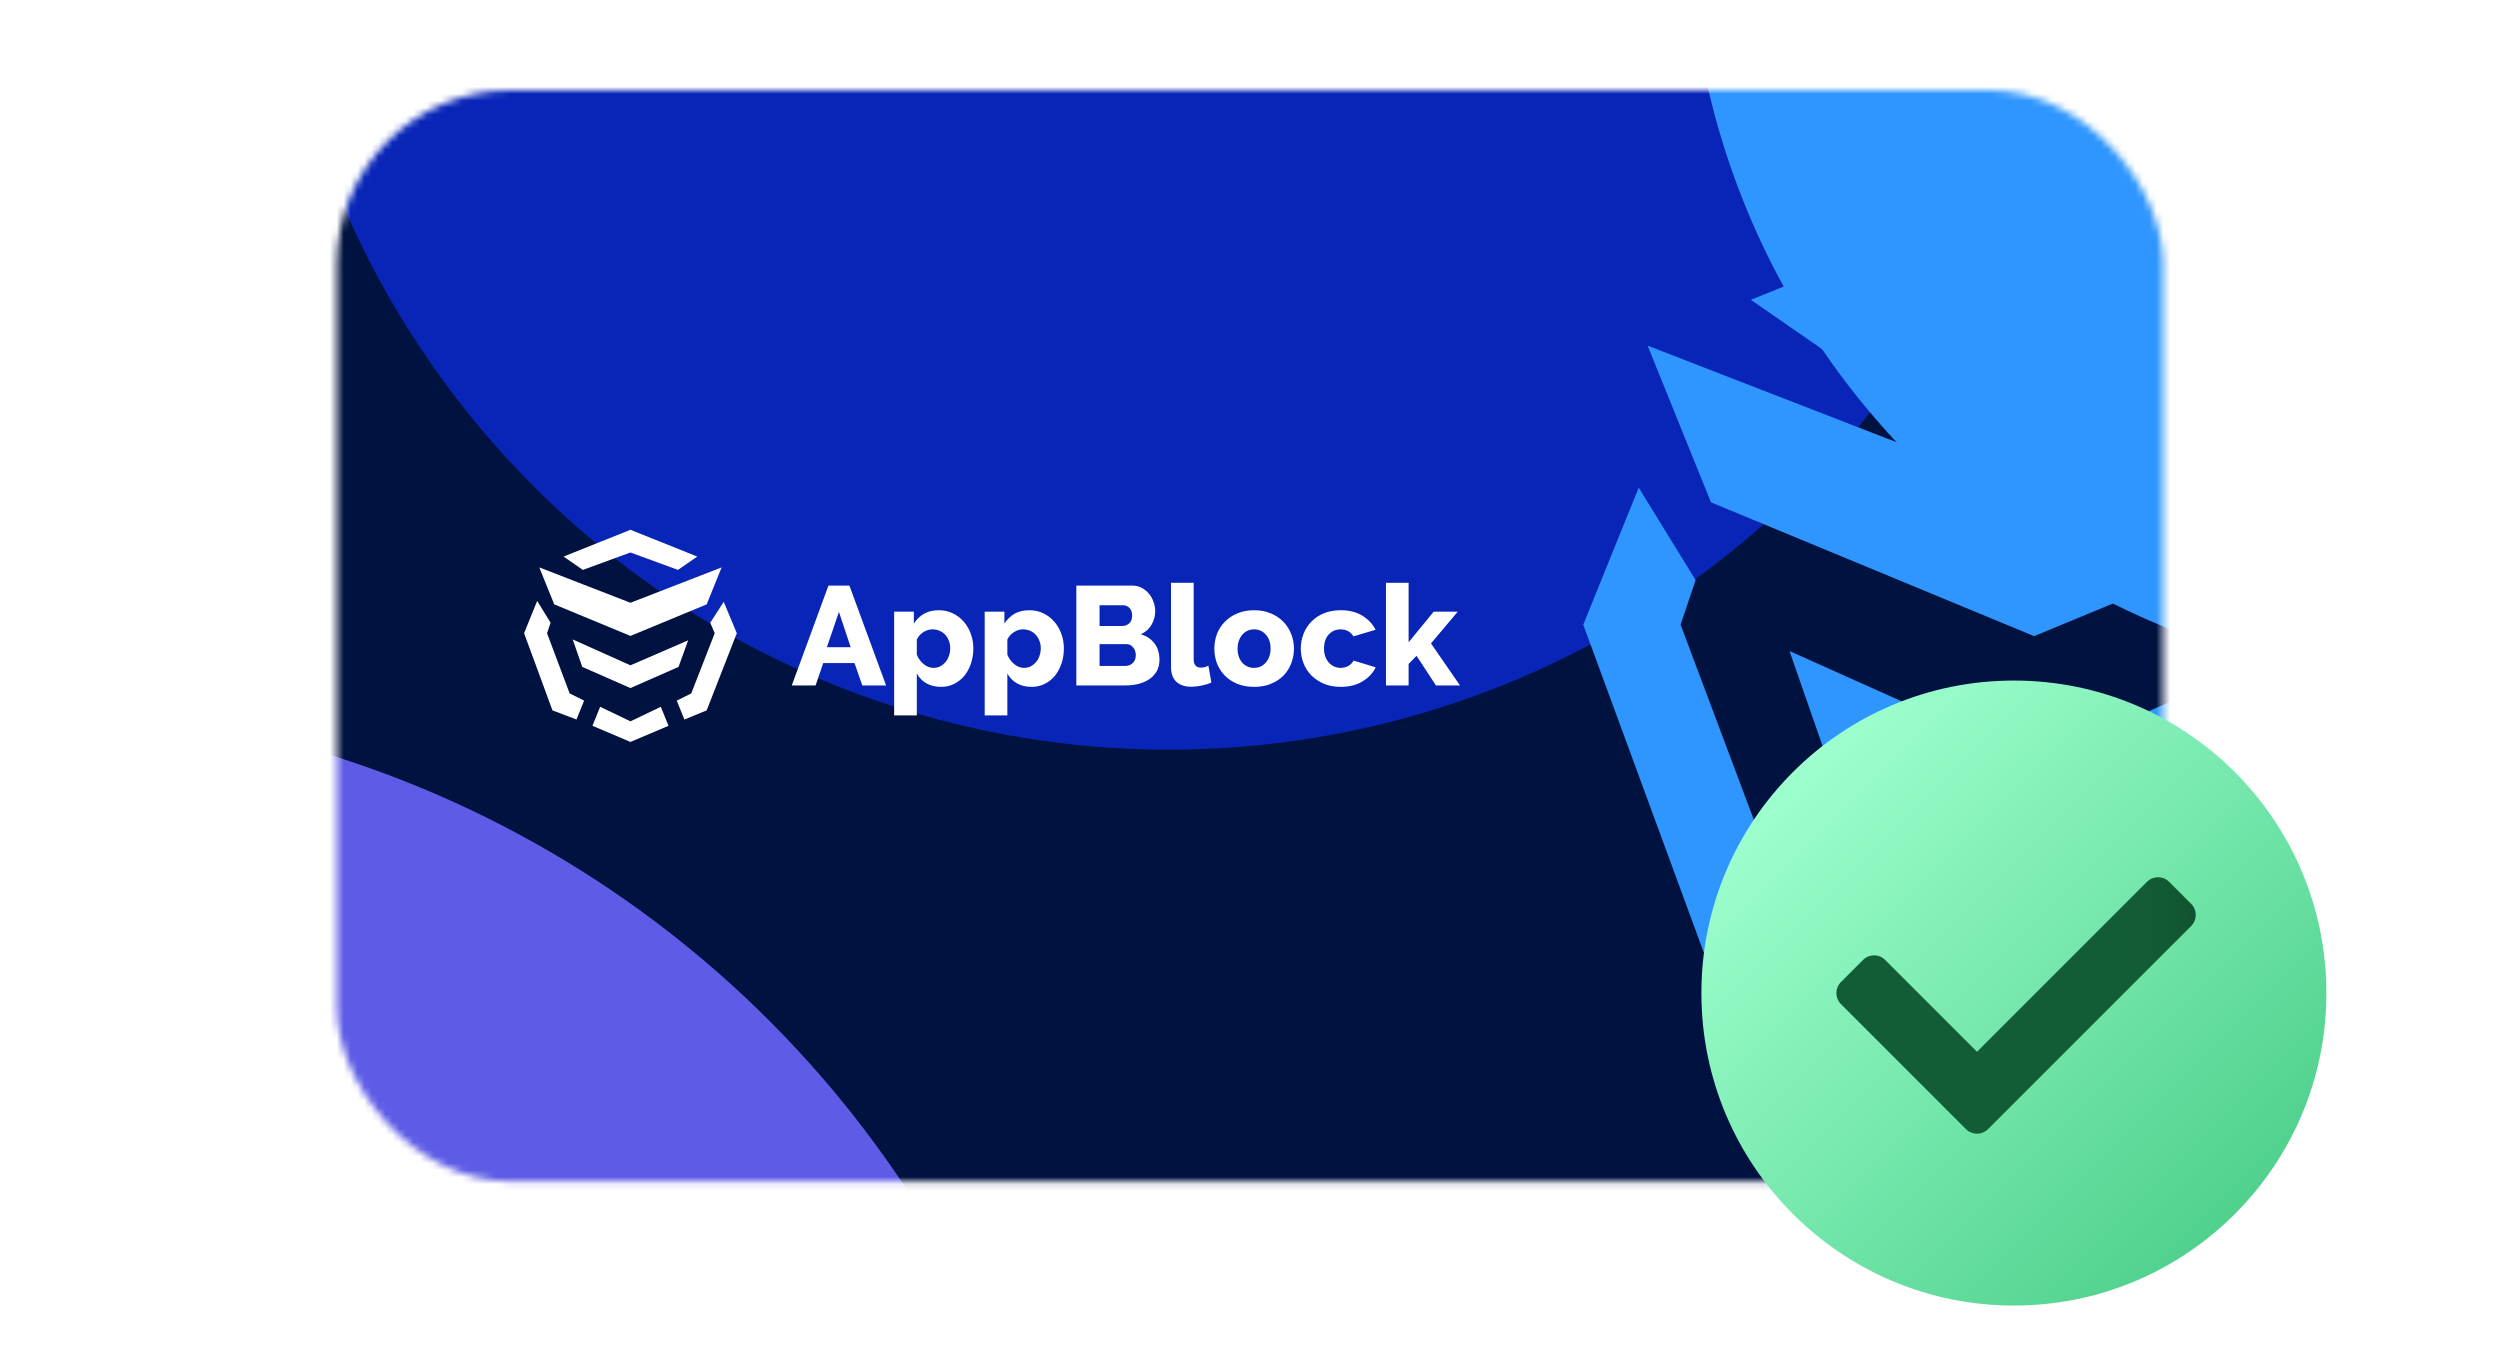 <svg width="360" height="194" viewBox="0 0 360 194" fill="none" xmlns="http://www.w3.org/2000/svg">
<mask id="mask0_4338_20538" style="mask-type:alpha" maskUnits="userSpaceOnUse" x="0" y="0" width="360" height="194">
<rect width="360" height="194" fill="#D9D9D9"/>
</mask>
<g mask="url(#mask0_4338_20538)">
<mask id="mask1_4338_20538" style="mask-type:alpha" maskUnits="userSpaceOnUse" x="48" y="13" width="264" height="158">
<rect x="48.516" y="13" width="262.971" height="157.125" rx="25" fill="#D9D9D9"/>
</mask>
<g mask="url(#mask1_4338_20538)">
<rect x="-98.594" y="-37.998" width="591.684" height="325.426" fill="#00123F"/>
<g opacity="0.7" filter="url(#filter0_f_4338_20538)">
<ellipse cx="-441.771" cy="-691.152" rx="621.268" ry="621.597" fill="#0B2EEA"/>
</g>
<g opacity="0.7" filter="url(#filter1_f_4338_20538)">
<ellipse cx="679.136" cy="1096.39" rx="621.268" ry="621.597" fill="#5E5CE6"/>
</g>
<g opacity="0.7" filter="url(#filter2_f_4338_20538)">
<ellipse cx="168.318" cy="-21.892" rx="129.513" ry="129.842" fill="#0B2EEA"/>
</g>
<g filter="url(#filter3_f_4338_20538)">
<ellipse cx="353.236" cy="-12.31" rx="110.119" ry="110.776" fill="#2F96FF"/>
</g>
<g filter="url(#filter4_f_4338_20538)">
<ellipse cx="1.839" cy="257.234" rx="154.495" ry="155.481" fill="#5E5CE6"/>
</g>
<path d="M119.298 84.328H122.316L127.598 98.705H124.172L123.05 95.486H118.543L117.442 98.705H114.016L119.298 84.328ZM122.499 93.198L120.807 88.115L119.073 93.198H122.499Z" fill="white"/>
<path d="M135.529 98.909C134.713 98.909 134.006 98.74 133.408 98.403C132.809 98.065 132.347 97.593 132.021 96.985V103.02H128.758V88.076H131.593V89.797C131.987 89.189 132.476 88.717 133.061 88.379C133.659 88.042 134.366 87.873 135.182 87.873C135.903 87.873 136.562 88.015 137.16 88.298C137.772 88.582 138.295 88.973 138.731 89.473C139.179 89.959 139.526 90.539 139.771 91.214C140.029 91.876 140.158 92.591 140.158 93.361C140.158 94.157 140.043 94.893 139.811 95.568C139.58 96.243 139.261 96.83 138.853 97.33C138.445 97.816 137.956 98.2 137.385 98.484C136.814 98.767 136.195 98.909 135.529 98.909ZM134.427 96.175C134.781 96.175 135.1 96.101 135.386 95.953C135.685 95.791 135.943 95.581 136.161 95.325C136.378 95.069 136.541 94.772 136.65 94.434C136.773 94.083 136.834 93.719 136.834 93.341C136.834 92.949 136.766 92.591 136.63 92.267C136.508 91.93 136.331 91.639 136.1 91.397C135.882 91.153 135.61 90.965 135.284 90.829C134.971 90.695 134.631 90.627 134.264 90.627C133.816 90.627 133.38 90.762 132.959 91.032C132.551 91.288 132.238 91.639 132.021 92.085V94.272C132.238 94.812 132.565 95.264 133 95.629C133.449 95.993 133.924 96.175 134.427 96.175Z" fill="white"/>
<path d="M148.568 98.909C147.752 98.909 147.045 98.74 146.447 98.403C145.849 98.065 145.386 97.593 145.06 96.985V103.02H141.797V88.076H144.632V89.797C145.026 89.189 145.515 88.717 146.1 88.379C146.698 88.042 147.405 87.873 148.221 87.873C148.942 87.873 149.601 88.015 150.199 88.298C150.811 88.582 151.334 88.973 151.77 89.473C152.218 89.959 152.565 90.539 152.81 91.214C153.068 91.876 153.197 92.591 153.197 93.361C153.197 94.157 153.082 94.893 152.85 95.568C152.619 96.243 152.3 96.83 151.892 97.33C151.484 97.816 150.995 98.2 150.424 98.484C149.853 98.767 149.234 98.909 148.568 98.909ZM147.467 96.175C147.82 96.175 148.139 96.101 148.425 95.953C148.724 95.791 148.983 95.581 149.2 95.325C149.417 95.069 149.581 94.772 149.689 94.434C149.812 94.083 149.873 93.719 149.873 93.341C149.873 92.949 149.805 92.591 149.669 92.267C149.547 91.93 149.37 91.639 149.139 91.397C148.921 91.153 148.649 90.965 148.323 90.829C148.01 90.695 147.671 90.627 147.303 90.627C146.855 90.627 146.42 90.762 145.998 91.032C145.59 91.288 145.278 91.639 145.06 92.085V94.272C145.278 94.812 145.604 95.264 146.039 95.629C146.488 95.993 146.963 96.175 147.467 96.175Z" fill="white"/>
<path d="M166.963 95.02C166.963 95.641 166.834 96.181 166.576 96.64C166.318 97.099 165.964 97.484 165.516 97.794C165.067 98.091 164.543 98.321 163.945 98.483C163.347 98.631 162.715 98.705 162.048 98.705H154.992V84.328H163.048C163.551 84.328 164.006 84.436 164.414 84.652C164.822 84.868 165.169 85.152 165.454 85.503C165.74 85.84 165.957 86.232 166.107 86.677C166.27 87.109 166.351 87.555 166.351 88.014C166.351 88.702 166.175 89.35 165.821 89.958C165.481 90.565 164.965 91.024 164.271 91.335C165.101 91.578 165.753 92.01 166.229 92.63C166.719 93.251 166.963 94.048 166.963 95.02ZM163.557 94.352C163.557 93.906 163.428 93.528 163.17 93.218C162.912 92.907 162.585 92.752 162.191 92.752H158.337V95.891H162.048C162.483 95.891 162.844 95.749 163.129 95.466C163.415 95.182 163.557 94.811 163.557 94.352ZM158.337 87.163V90.14H161.62C161.987 90.14 162.314 90.018 162.599 89.775C162.885 89.532 163.027 89.154 163.027 88.641C163.027 88.169 162.898 87.804 162.64 87.548C162.395 87.291 162.096 87.163 161.743 87.163H158.337Z" fill="white"/>
<path d="M168.625 83.925H171.888V94.92C171.888 95.73 172.235 96.135 172.928 96.135C173.091 96.135 173.268 96.115 173.458 96.075C173.662 96.021 173.846 95.946 174.009 95.852L174.437 98.282C174.029 98.471 173.56 98.619 173.03 98.727C172.5 98.835 172.004 98.889 171.542 98.889C170.603 98.889 169.883 98.646 169.38 98.16C168.877 97.674 168.625 96.972 168.625 96.054V83.925Z" fill="white"/>
<path d="M180.598 98.909C179.687 98.909 178.871 98.761 178.151 98.464C177.443 98.167 176.845 97.768 176.356 97.269C175.867 96.756 175.493 96.169 175.234 95.507C174.989 94.832 174.867 94.13 174.867 93.401C174.867 92.672 174.989 91.977 175.234 91.316C175.493 90.641 175.867 90.053 176.356 89.554C176.845 89.041 177.443 88.636 178.151 88.339C178.871 88.028 179.687 87.873 180.598 87.873C181.509 87.873 182.318 88.028 183.025 88.339C183.732 88.636 184.33 89.041 184.819 89.554C185.309 90.053 185.683 90.641 185.941 91.316C186.199 91.977 186.329 92.672 186.329 93.401C186.329 94.13 186.199 94.832 185.941 95.507C185.696 96.169 185.329 96.756 184.84 97.269C184.35 97.768 183.745 98.167 183.025 98.464C182.318 98.761 181.509 98.909 180.598 98.909ZM178.212 93.401C178.212 94.238 178.436 94.913 178.885 95.426C179.333 95.926 179.904 96.175 180.598 96.175C180.938 96.175 181.25 96.108 181.536 95.973C181.821 95.838 182.066 95.649 182.27 95.406C182.488 95.163 182.658 94.873 182.78 94.535C182.902 94.184 182.964 93.806 182.964 93.401C182.964 92.564 182.739 91.896 182.29 91.397C181.842 90.883 181.278 90.627 180.598 90.627C180.258 90.627 179.938 90.695 179.639 90.829C179.354 90.965 179.102 91.153 178.885 91.397C178.681 91.639 178.518 91.936 178.395 92.287C178.273 92.625 178.212 92.996 178.212 93.401Z" fill="white"/>
<path d="M187.312 93.381C187.312 92.652 187.442 91.957 187.7 91.295C187.958 90.62 188.332 90.033 188.822 89.534C189.311 89.02 189.909 88.615 190.616 88.319C191.337 88.022 192.153 87.873 193.064 87.873C194.301 87.873 195.341 88.136 196.184 88.663C197.027 89.176 197.659 89.851 198.08 90.688L194.899 91.639C194.477 90.965 193.859 90.627 193.043 90.627C192.363 90.627 191.792 90.877 191.33 91.376C190.881 91.876 190.657 92.544 190.657 93.381C190.657 93.799 190.718 94.184 190.841 94.535C190.963 94.873 191.133 95.163 191.35 95.406C191.568 95.649 191.82 95.838 192.105 95.973C192.404 96.108 192.717 96.175 193.043 96.175C193.451 96.175 193.825 96.081 194.165 95.892C194.505 95.689 194.756 95.433 194.919 95.123L198.101 96.094C197.707 96.918 197.074 97.593 196.204 98.119C195.348 98.646 194.301 98.909 193.064 98.909C192.166 98.909 191.357 98.761 190.637 98.464C189.93 98.153 189.325 97.748 188.822 97.249C188.332 96.736 187.958 96.148 187.7 95.487C187.442 94.812 187.312 94.11 187.312 93.381Z" fill="white"/>
<path d="M206.777 98.707L203.983 94.434L202.841 95.609V98.707H199.578V83.925H202.841V92.49L206.451 88.076H209.918L206.063 92.652L210.244 98.707H206.777Z" fill="white"/>
<path d="M90.785 86.798L77.656 81.705L79.808 87.028L90.785 91.573L101.761 87.028L103.913 81.705L90.785 86.798Z" fill="white"/>
<path d="M100.404 80.146L90.78 76.286L81.156 80.146L83.931 82.067L90.78 79.558L97.629 82.067L100.404 80.146Z" fill="white"/>
<path d="M90.781 95.805L82.469 92.079L83.847 96.034L90.78 99.082L97.711 96.034L99.093 92.207L90.781 95.805Z" fill="white"/>
<path d="M90.783 103.873L86.421 101.776L85.312 104.517L90.783 106.839L96.265 104.517L95.156 101.776L90.783 103.873Z" fill="white"/>
<path d="M106.099 91.186L104.216 86.662L102.279 89.674L102.917 91.189L99.537 99.856L97.453 100.887L98.556 103.614L101.76 102.294L106.099 91.186Z" fill="white"/>
<path d="M75.469 91.184L77.352 86.527L79.285 89.669L78.774 91.183L82.03 99.855L84.114 100.886L83.012 103.61L79.553 102.294L75.469 91.184Z" fill="white"/>
<path d="M292.91 71.363L237.258 49.774L246.381 72.337L292.91 91.604L339.438 72.337L348.562 49.774L292.91 71.363Z" fill="#2F96FF"/>
<path d="M333.708 43.167L292.912 26.807L252.117 43.167L263.88 51.312L292.912 40.675L321.945 51.312L333.708 43.167Z" fill="#2F96FF"/>
<path d="M292.922 109.544L257.688 93.751L263.532 110.516L292.918 123.436L322.301 110.517L328.158 94.295L292.922 109.544Z" fill="#2F96FF"/>
<path d="M292.886 143.749L274.393 134.862L269.695 146.481L292.885 156.322L316.121 146.481L311.424 134.862L292.886 143.749Z" fill="#2F96FF"/>
<path d="M227.992 89.958L235.973 70.22L244.167 83.536L242.004 89.957L255.806 126.716L264.637 131.084L259.968 142.632L245.304 137.053L227.992 89.958Z" fill="#2F96FF"/>
</g>
<path d="M335 143C335 167.851 314.851 188 290 188C265.149 188 245 167.851 245 143C245 118.149 265.149 98 290 98C314.851 98 335 118.149 335 143Z" fill="url(#paint0_linear_4338_20538)"/>
<path d="M283.097 162.591L265.097 144.591C264.218 143.711 264.218 142.287 265.097 141.41L268.279 138.228C269.159 137.348 270.583 137.348 271.46 138.228L284.688 151.456L309.166 126.978C310.046 126.098 311.47 126.098 312.347 126.978L315.529 130.16C316.409 131.039 316.409 132.464 315.529 133.341L286.279 162.591C285.401 163.471 283.975 163.471 283.097 162.591Z" fill="url(#paint1_linear_4338_20538)"/>
</g>
<defs>
<filter id="filter0_f_4338_20538" x="-2063.04" y="-2312.75" width="3242.54" height="3243.19" filterUnits="userSpaceOnUse" color-interpolation-filters="sRGB">
<feFlood flood-opacity="0" result="BackgroundImageFix"/>
<feBlend mode="normal" in="SourceGraphic" in2="BackgroundImageFix" result="shape"/>
<feGaussianBlur stdDeviation="500" result="effect1_foregroundBlur_4338_20538"/>
</filter>
<filter id="filter1_f_4338_20538" x="-942.133" y="-525.206" width="3242.54" height="3243.19" filterUnits="userSpaceOnUse" color-interpolation-filters="sRGB">
<feFlood flood-opacity="0" result="BackgroundImageFix"/>
<feBlend mode="normal" in="SourceGraphic" in2="BackgroundImageFix" result="shape"/>
<feGaussianBlur stdDeviation="500" result="effect1_foregroundBlur_4338_20538"/>
</filter>
<filter id="filter2_f_4338_20538" x="-161.195" y="-351.733" width="659.023" height="659.684" filterUnits="userSpaceOnUse" color-interpolation-filters="sRGB">
<feFlood flood-opacity="0" result="BackgroundImageFix"/>
<feBlend mode="normal" in="SourceGraphic" in2="BackgroundImageFix" result="shape"/>
<feGaussianBlur stdDeviation="100" result="effect1_foregroundBlur_4338_20538"/>
</filter>
<filter id="filter3_f_4338_20538" x="43.117" y="-323.087" width="620.234" height="621.553" filterUnits="userSpaceOnUse" color-interpolation-filters="sRGB">
<feFlood flood-opacity="0" result="BackgroundImageFix"/>
<feBlend mode="normal" in="SourceGraphic" in2="BackgroundImageFix" result="shape"/>
<feGaussianBlur stdDeviation="100" result="effect1_foregroundBlur_4338_20538"/>
</filter>
<filter id="filter4_f_4338_20538" x="-352.656" y="-98.247" width="708.992" height="710.963" filterUnits="userSpaceOnUse" color-interpolation-filters="sRGB">
<feFlood flood-opacity="0" result="BackgroundImageFix"/>
<feBlend mode="normal" in="SourceGraphic" in2="BackgroundImageFix" result="shape"/>
<feGaussianBlur stdDeviation="100" result="effect1_foregroundBlur_4338_20538"/>
</filter>
<linearGradient id="paint0_linear_4338_20538" x1="258.181" y1="111.181" x2="321.819" y2="174.819" gradientUnits="userSpaceOnUse">
<stop stop-color="#9DFFCE"/>
<stop offset="1" stop-color="#50D18D"/>
</linearGradient>
<linearGradient id="paint1_linear_4338_20538" x1="264.438" y1="144.785" x2="316.188" y2="144.785" gradientUnits="userSpaceOnUse">
<stop offset="0.824" stop-color="#135D36"/>
<stop offset="0.931" stop-color="#125933"/>
<stop offset="1" stop-color="#11522F"/>
</linearGradient>
</defs>
</svg>

